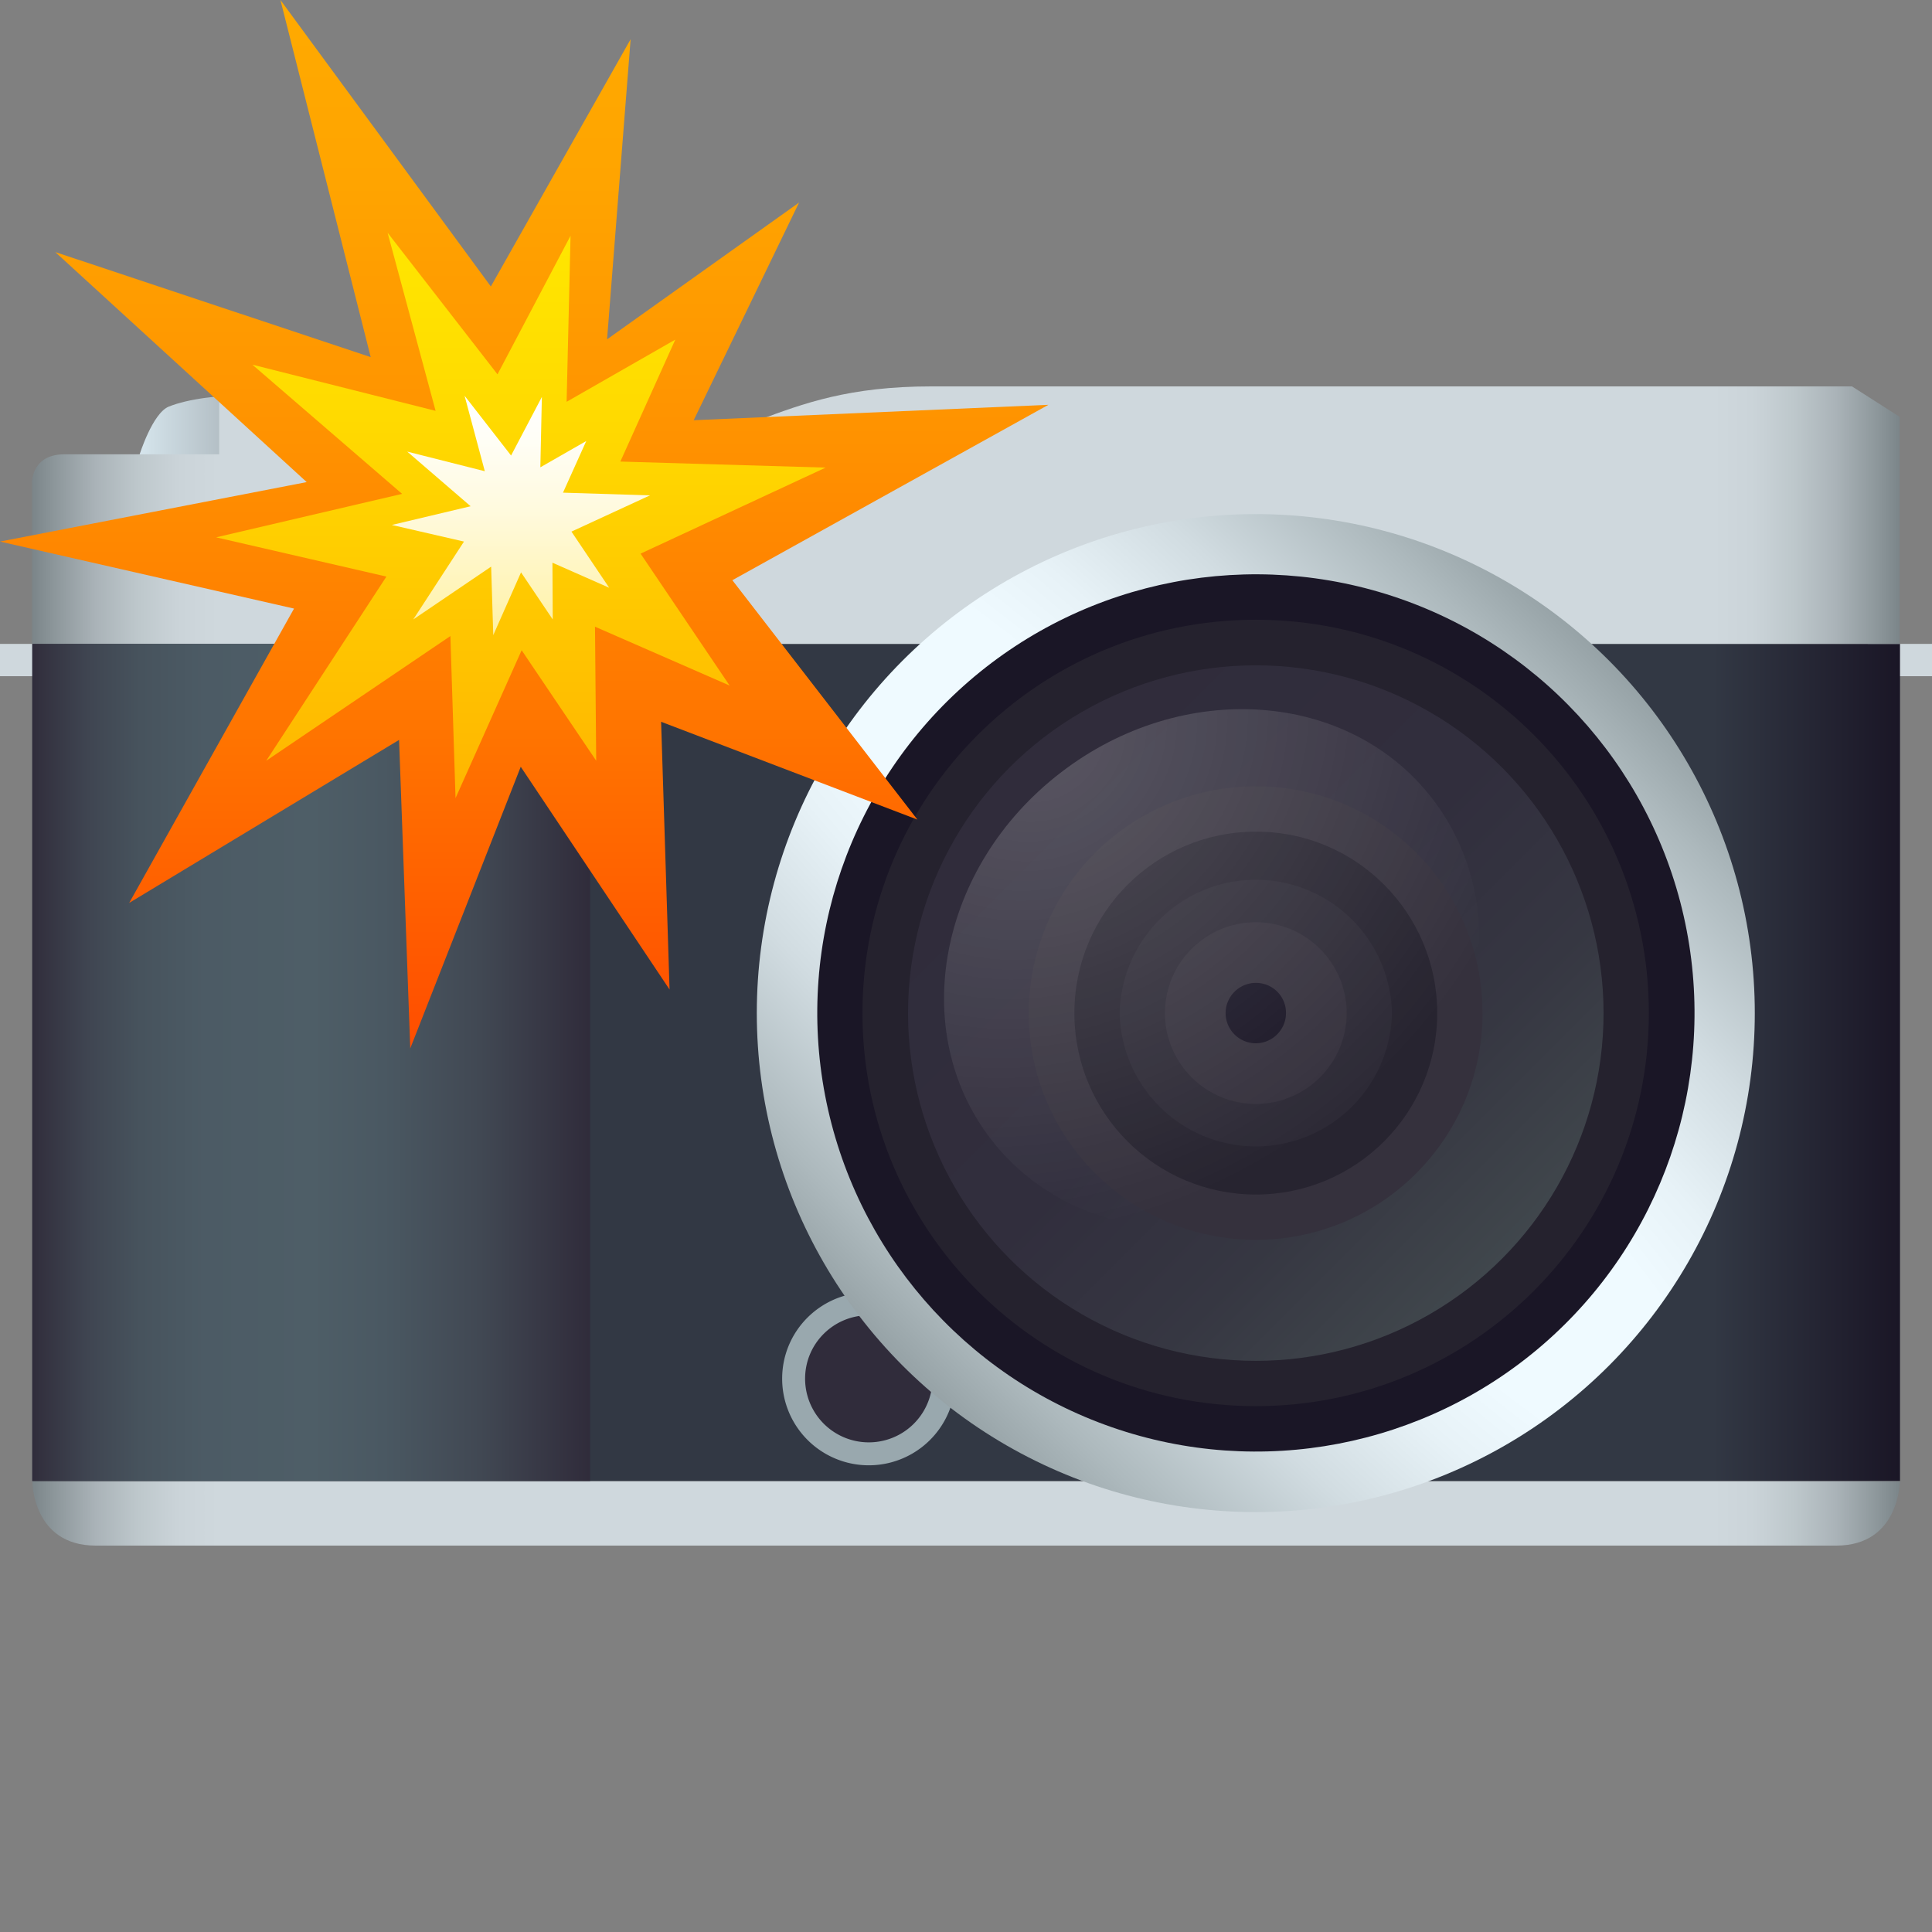 <svg xmlns="http://www.w3.org/2000/svg" viewBox="0 0 64 64"><rect x="0" y="0" width="64" height="64" fill="#808080" stroke="none"/><path d="M0 21.33h2.13v1.07H0zm61.87 0H64v1.07h-2.13z" fill="#cfd8dd"/><linearGradient id="a" x1="4.621" x2="12.1" y1="14.093" y2="14.093" gradientUnits="userSpaceOnUse"><stop offset="0" stop-color="#d6e5ed"/><stop offset=".048" stop-color="#d1e0e7"/><stop offset=".481" stop-color="#a8b2b8"/><stop offset=".812" stop-color="#8f969a"/><stop offset="1" stop-color="#858c8f"/></linearGradient><path d="M12.09 15.07H4.62s.43-1.38.97-1.6c1.28-.52 4.26-.52 5.54 0 .58.24 1.05 1.9.96 1.6z" fill="url(#a)"/><path d="M7.26 12.93h2.19v2.13H7.26z" fill="#cfd8dd"/><linearGradient id="b" x1="1.067" x2="62.933" y1="35.2" y2="35.2" gradientUnits="userSpaceOnUse"><stop offset=".9" stop-color="#323844"/><stop offset="1" stop-color="#1a1626"/></linearGradient><path d="M1.07 21.33h61.87v27.73H1.07z" fill="url(#b)"/><linearGradient id="c" x1="1.067" x2="62.933" y1="50.133" y2="50.133" gradientUnits="userSpaceOnUse"><stop offset="0" stop-color="#7b8589"/><stop offset=".012" stop-color="#8d979b"/><stop offset=".034" stop-color="#aab3b8"/><stop offset=".057" stop-color="#bec8cc"/><stop offset=".079" stop-color="#cbd4d9"/><stop offset=".1" stop-color="#cfd8dd"/><stop offset=".9" stop-color="#cfd8dd"/><stop offset=".921" stop-color="#cbd4d9"/><stop offset=".943" stop-color="#bec8cc"/><stop offset=".966" stop-color="#aab3b8"/><stop offset=".988" stop-color="#8d979b"/><stop offset="1" stop-color="#7b8589"/></linearGradient><path d="M60.83 51.2H3.17c-2.1 0-2.1-2.13-2.1-2.13h61.87c-.01 0-.01 2.13-2.11 2.13z" fill="url(#c)"/><linearGradient id="d" x1="1.067" x2="62.933" y1="17.067" y2="17.067" gradientUnits="userSpaceOnUse"><stop offset="0" stop-color="#7b8589"/><stop offset=".012" stop-color="#8d979b"/><stop offset=".034" stop-color="#aab3b8"/><stop offset=".057" stop-color="#bec8cc"/><stop offset=".079" stop-color="#cbd4d9"/><stop offset=".1" stop-color="#cfd8dd"/><stop offset=".9" stop-color="#cfd8dd"/><stop offset=".921" stop-color="#cbd4d9"/><stop offset=".943" stop-color="#bec8cc"/><stop offset=".966" stop-color="#aab3b8"/><stop offset=".988" stop-color="#8d979b"/><stop offset="1" stop-color="#7b8589"/></linearGradient><path d="M62.93 13.81l-1.58-1.01h-30.5c-5.42 0-6.11 2.25-11.31 2.25H2.13c-1.07 0-1.07.91-1.07.91v5.37h61.87v-7.52z" fill="url(#d)"/><path d="M31.65 45.67a2.87 2.87 0 01-5.74 0c0-1.58 1.28-2.86 2.87-2.86a2.855 2.855 0 012.87 2.86z" fill="#99a8ae"/><path d="M30.89 45.67a2.11 2.11 0 01-4.22 0c0-1.16.94-2.1 2.11-2.1a2.09 2.09 0 012.11 2.1z" fill="#302c3b"/><radialGradient id="e" cx="41.6" cy="33.556" r="16.533" gradientTransform="rotate(-45.001 -160.932 117.446) scale(1 6)" gradientUnits="userSpaceOnUse"><stop offset=".23" stop-color="#effaff"/><stop offset=".369" stop-color="#e7f2f7"/><stop offset=".587" stop-color="#d1dce1"/><stop offset=".854" stop-color="#adb9bd"/><stop offset="1" stop-color="#96a2a6"/></radialGradient><circle cx="41.6" cy="33.56" r="16.53" fill="url(#e)"/><circle cx="41.6" cy="33.56" r="14.53" transform="rotate(-70.848 41.598 33.555)" fill="#1a1626"/><path d="M54.62 33.56c0 7.19-5.83 13.02-13.02 13.02s-13.03-5.83-13.03-13.02c0-7.19 5.83-13.03 13.03-13.03s13.02 5.83 13.02 13.03z" fill="#25222e"/><linearGradient id="f" x1="33.452" x2="49.748" y1="25.408" y2="41.704" gradientUnits="userSpaceOnUse"><stop offset="0" stop-color="#302c3b"/><stop offset=".475" stop-color="#312e3d"/><stop offset=".749" stop-color="#363742"/><stop offset=".972" stop-color="#3f454b"/><stop offset="1" stop-color="#40474d"/></linearGradient><circle cx="41.6" cy="33.56" r="11.52" fill="url(#f)"/><path d="M48.79 33.56a7.191 7.191 0 01-14.38 0 7.191 7.191 0 0114.38 0z" opacity=".2" fill="#302c3b"/><path d="M49.11 33.56c0 4.15-3.36 7.51-7.51 7.51s-7.52-3.36-7.52-7.51a7.51 7.51 0 017.52-7.51c4.15-.01 7.51 3.36 7.51 7.51z" fill="#35313d"/><path d="M47.61 33.56c0 3.32-2.69 6.01-6.01 6.01s-6.01-2.69-6.01-6.01 2.69-6.01 6.01-6.01c3.32-.01 6.01 2.69 6.01 6.01z" fill="#272430"/><path d="M46.11 33.56a4.511 4.511 0 01-9.02 0 4.511 4.511 0 019.02 0z" fill="#2d2a36"/><path d="M44.61 33.56c0 1.66-1.35 3.01-3.01 3.01-1.66 0-3.01-1.35-3.01-3.01s1.35-3.01 3.01-3.01c1.66 0 3.01 1.35 3.01 3.01z" fill="#35313d"/><path d="M42.6 33.56c0 .55-.45 1-1 1s-1-.45-1-1 .45-1 1-1a.99.99 0 011 1z" fill="#1a1626"/><radialGradient id="g" cx="583.822" cy="38.375" r="27.006" gradientTransform="matrix(.358 .465 -.524 .404 -154.45 -262.523)" gradientUnits="userSpaceOnUse"><stop offset="0" stop-color="#fff" stop-opacity=".2"/><stop offset="1" stop-color="#fff" stop-opacity="0"/></radialGradient><path d="M45.13 38.59c-4.04 3.11-9.55 2.73-12.31-.86s-1.73-9.02 2.31-12.13c4.04-3.12 9.56-2.73 12.32.86 2.77 3.59 1.73 9.02-2.32 12.13z" fill="url(#g)"/><linearGradient id="h" x1="1.067" x2="19.547" y1="35.2" y2="35.2" gradientUnits="userSpaceOnUse"><stop offset="0" stop-color="#302c3b"/><stop offset=".015" stop-color="#33313f"/><stop offset=".099" stop-color="#3f4551"/><stop offset=".194" stop-color="#47535d"/><stop offset=".309" stop-color="#4c5b65"/><stop offset=".5" stop-color="#4e5e67"/><stop offset=".631" stop-color="#4a5862"/><stop offset=".803" stop-color="#414853"/><stop offset=".997" stop-color="#302c3b"/><stop offset="1" stop-color="#302c3b"/></linearGradient><path d="M1.07 21.33h18.48v27.73H1.07z" fill="url(#h)"/><linearGradient id="i" x1="17.367" x2="17.367" y1="34.733" y2="0" gradientUnits="userSpaceOnUse"><stop offset="0" stop-color="#ff4d00"/><stop offset=".299" stop-color="#ff7400"/><stop offset=".582" stop-color="#ff9200"/><stop offset=".825" stop-color="#ffa400"/><stop offset="1" stop-color="#fa0"/></linearGradient><path d="M24.26 19.22l10.47-5.81-11.75.51 3.49-7.21-6.36 4.53.78-9.94-4.63 8.19L9.29 0l2.99 11.83L1.83 8.35l8.33 7.62L0 17.94l9.74 2.22-5.46 9.75 8.94-5.4.37 10.22 3.66-9.33 4.93 7.38-.28-8.87 8.49 3.24z" fill="url(#i)"/><linearGradient id="j" x1="17.254" x2="17.254" y1="26.444" y2="7.71" gradientUnits="userSpaceOnUse"><stop offset="0" stop-color="#ffb500"/><stop offset=".087" stop-color="#ffba00"/><stop offset=".674" stop-color="#ffda00"/><stop offset="1" stop-color="#ffe600"/></linearGradient><path d="M21.22 18.34l6.13-2.85-6.8-.2 1.82-4.04-3.6 2.06.13-5.5-2.42 4.59-3.64-4.69 1.59 5.9-6.07-1.53 4.96 4.28-6.16 1.44 5.64 1.3-3.98 6.1 6.1-4.13.17 5.37 2.19-4.9 2.47 3.66-.04-4.44 4.46 1.95z" fill="url(#j)"/><linearGradient id="k" x1="17.254" x2="17.254" y1="21.042" y2="13.11" gradientUnits="userSpaceOnUse"><stop offset="0" stop-color="#fff1a3"/><stop offset=".16" stop-color="#fff4b6"/><stop offset=".527" stop-color="#fffade"/><stop offset=".82" stop-color="#fffef6"/><stop offset="1" stop-color="#fff"/></linearGradient><path d="M18.93 17.61l2.6-1.2-2.88-.09.77-1.71-1.52.87.05-2.33-1.02 1.94-1.54-1.98.67 2.5-2.57-.65 2.1 1.81-2.61.62 2.39.55-1.68 2.58 2.58-1.75.07 2.27.92-2.08 1.05 1.56-.01-1.88 1.88.83z" fill="url(#k)"/></svg>